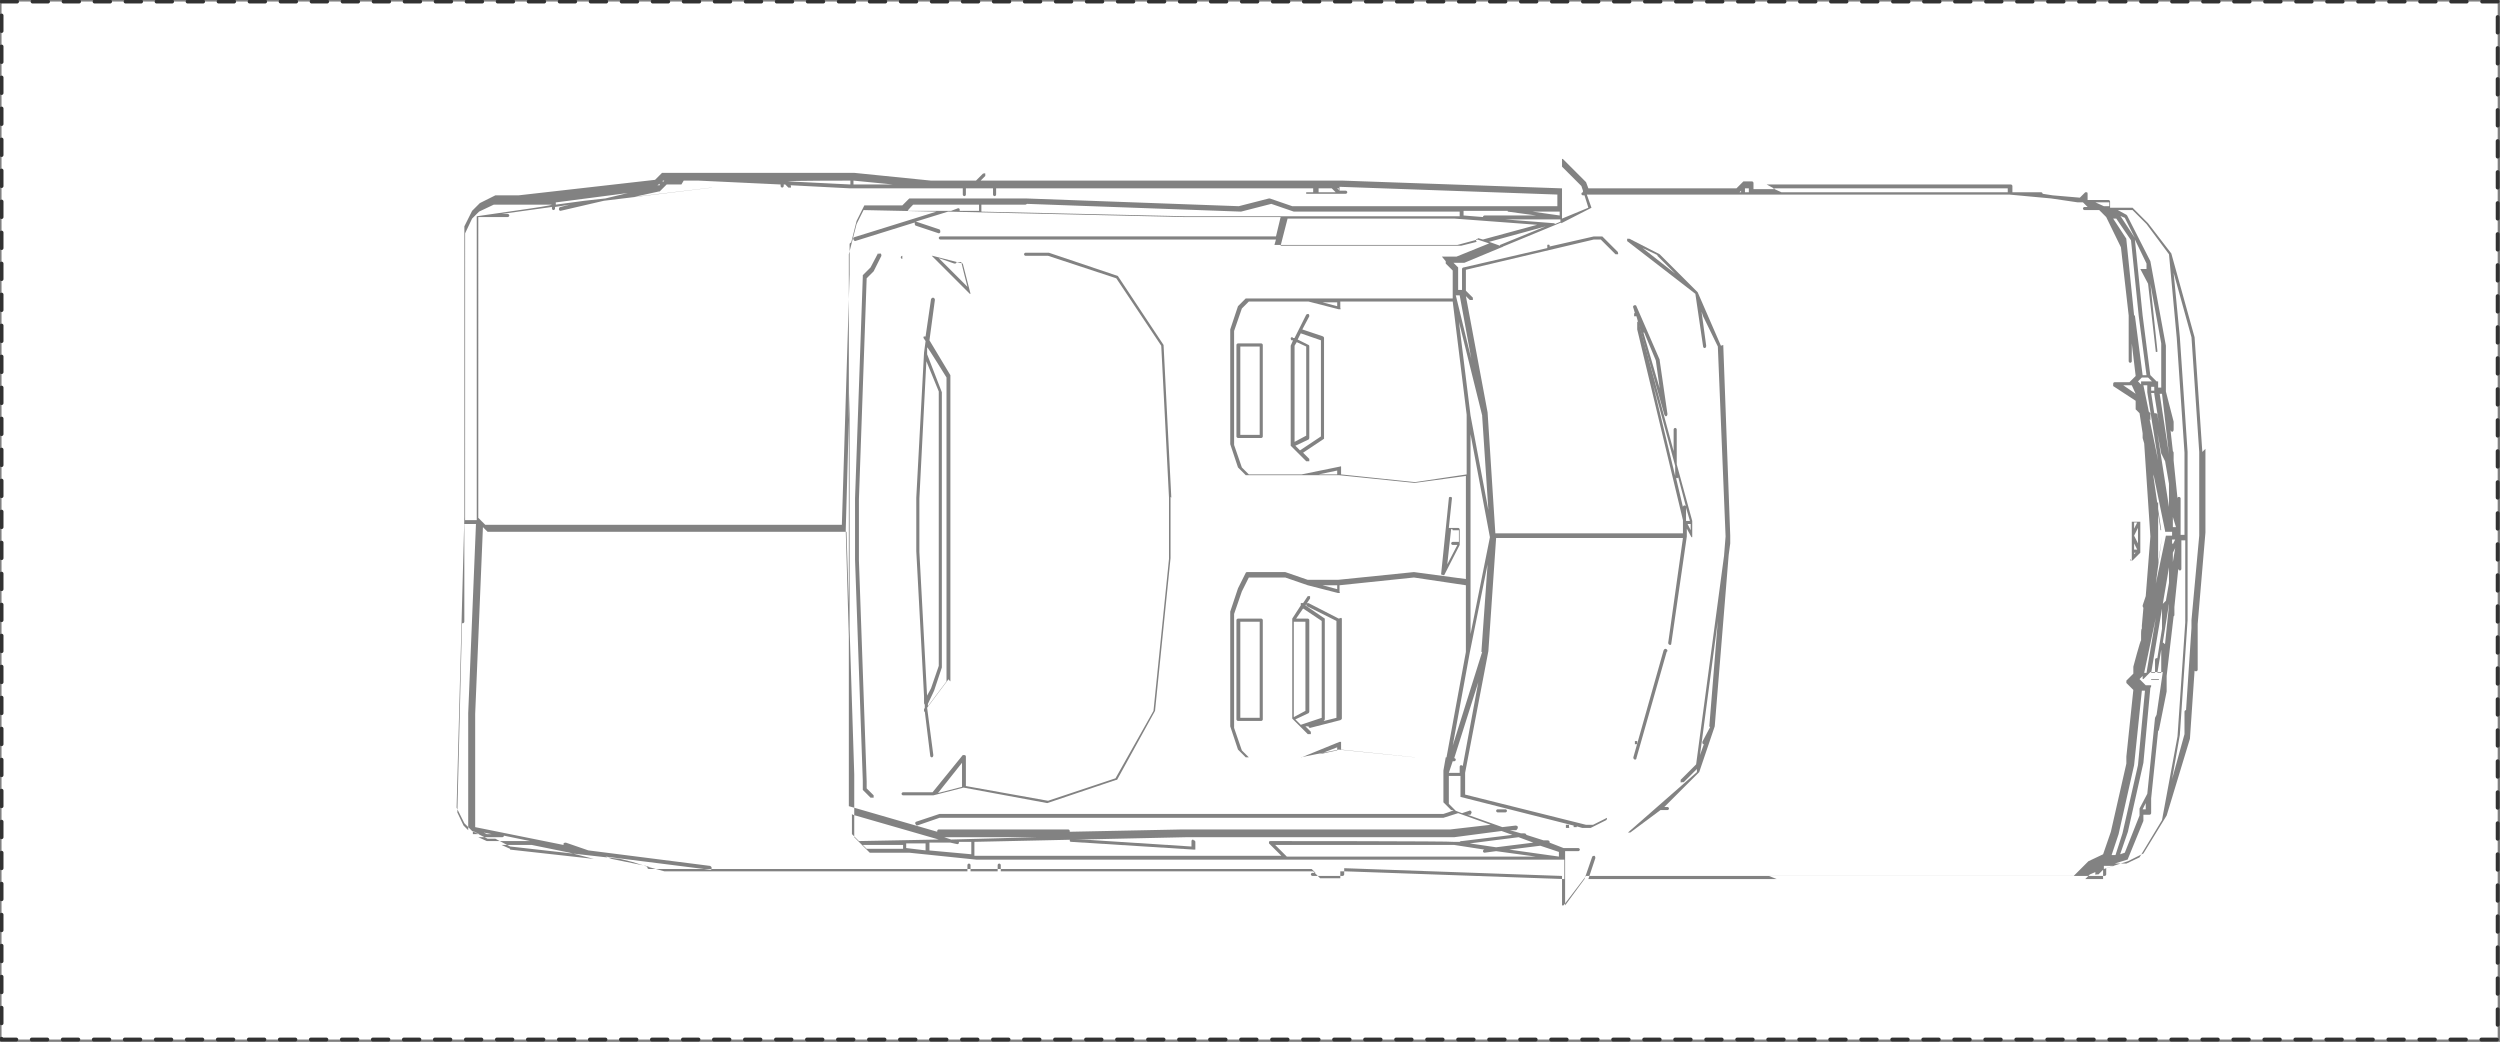 <?xml version="1.0" encoding="UTF-8"?><svg id="P2419" xmlns="http://www.w3.org/2000/svg" viewBox="0 0 322.5 134.4"><rect x="0" y="0" width="322.5" height="134.4" fill="#808080" stroke="none"/><defs><style>.cls-1{fill:#fff;stroke:#323232;stroke-dasharray:0 0 2 2;stroke-linecap:round;stroke-linejoin:round;stroke-width:.5px;}.cls-2{fill:#828282;}</style></defs><g id="P2419-2"><rect class="cls-1" x=".2" y=".2" width="322" height="133.9"/></g><path class="cls-2" d="m153.9,108.3c-.1,0-.2.1-.2.2v.7l-15.5-1c-.1,0-.2,0-.2.2,0,.1,0,.2.2.2l15.8,1h0c0,0,.1,0,.2,0,0,0,0,0,0,0,0,0,0,0,0,0,0,0,0,0,0,0s0,0,0,0v-1c0-.1-.1-.2-.2-.2Z"/><path class="cls-2" d="m202,106.4s0,0,0,.2,0,.1,0,.2c0,0,0,0,.2,0s.1,0,.2,0,0,0,0-.2,0-.1,0-.2c0,0-.2,0-.3,0Z"/><path class="cls-2" d="m194.2,104.4h-1c-.1,0-.2.1-.2.2s.1.2.2.2h1c.1,0,.2-.1.2-.2s-.1-.2-.2-.2Z"/><path class="cls-2" d="m113.3,32.6l-1,1.9-1,1s0,0,0,.2l-1,28.6v7.9l1,28.5v1c0,0,0,.1,0,.2l1,1s.1,0,.2,0,.1,0,.2,0c0,0,0-.2,0-.3l-.9-.9v-.9l-1-28.5v-7.9l1-28.5.9-.9s0,0,0,0l1-2c0-.1,0-.2-.1-.3-.1,0-.2,0-.3.1Z"/><path class="cls-2" d="m215.1,84c0-.1,0-.2-.2-.3-.1,0-.2,0-.3.2l-3.9,13.8c0,.1,0,.2.2.3,0,0,0,0,0,0,0,0,.2,0,.2-.2l3.9-13.7h0Z"/><path class="cls-2" d="m211,96c0,0,.1,0,.2,0s0,0,0-.2,0-.1,0-.2c0,0-.2,0-.3,0,0,0,0,0,0,.2s0,.1,0,.2c0,0,.1,0,.2,0Z"/><path class="cls-2" d="m172.7,79.8l-3.9-2c-.1,0-.2,0-.3.1,0,.1,0,.2.1.3l3.8,1.9v12.5l-2,.5h.3c0-.1.2-.2.2-.3v-12.8c0,0,0-.1,0-.2l-2.5-1.7.6-.9c0-.1,0-.2,0-.3-.1,0-.2,0-.3,0l-.6.9h0c-.1,0-.2,0-.3,0,0,.1,0,.2,0,.3h0s-1.1,1.7-1.1,1.7c0,0,0,0,0,.1v12.8s0,0,0,0c0,0,0,0,0,0,0,0,0,0,0,0,0,0,0,0,0,0l2,2s.1,0,.2,0,.1,0,.2,0c0,0,0-.2,0-.3l-.7-.7h.4c0,0,0,0,0,0,0,.1.1.2.2.2s0,0,0,0l3.9-1c0,0,.2-.1.2-.2v-12.8c0,0,0-.2-.1-.2Zm-5.8.4h1.5v11.5l-1.5.8v-12.2Zm.2,12.6l1.7-.8c0,0,.1-.1.1-.2v-11.8c0-.1-.1-.2-.2-.2h-1.5l.9-1.3,2.4,1.6v12.5l-2.7.9-.7-.7Z"/><path class="cls-2" d="m222,44.6s0,0,0,0l-3-6.9s0,0,0,0c0,0,0,0,0,0l-4.9-4.9s0,0,0,0c0,0,0,0,0,0l-3.9-2c-.1,0-.2,0-.3,0,0,0,0,.2,0,.3l8.8,6.8,1,6.8c0,.1.1.2.2.2s0,0,0,0c.1,0,.2-.1.2-.3l-.6-4.4.2.6,1.9,3.9,1,24.5-.2,2.5-3.6,26.9s0,0,0,0l-2,2c0,0,0,.2,0,.3s.1,0,.2,0,.1,0,.2,0l1.7-1.7v.4c0,0-8.9,7.8-8.9,7.8,0,0,0,0,0,0,0,0,0,0,0,0,0,0,0,0,0,0,0,0,0,0,0,0,0,0,0,0,0,0,0,0,0,0,0,0,0,0,.1,0,.2,0s0,0,.1,0l3.9-2.9h.9c.1,0,.2-.1.2-.2s-.1-.2-.2-.2h-.4l4.5-4.5s0,0,0,0c0,0,0,0,0,0l2-5.9s0,0,0,0c0,0,0,0,0,0l1.8-22.1.2-1.5c0,0,0-.1,0-.2v-.8c0,0-.9-24.6-.9-24.6Zm-8.2-11.6l2.3,2.3-4.2-3.3,1.9.9Zm6.8,60.8l-1,1.9c0,.1,0,.2.1.3,0,0,0,0,.1,0l-.5,1.4,2.3-17.3-1.1,13.6Z"/><path class="cls-2" d="m162.7,79.8h-3c-.1,0-.2.1-.2.2v12.8c0,.1.1.2.2.2h3c.1,0,.2-.1.2-.2v-12.8c0-.1-.1-.2-.2-.2Zm-.2,12.8h-2.5v-12.4h2.5v12.4Z"/><path class="cls-2" d="m122.6,87.9v-39.4s0,0,0-.1l-2.7-4.5.7-5.2c0-.1,0-.2-.2-.3-.1,0-.2,0-.3.2l-.7,4.8c0,0-.1,0-.2,0-.1,0-.1.2,0,.3l.2.3-.2,1.5-1,18.7v6.9l1,18.7v.7c0,0,0,.1,0,.1,0,.1,0,.2.1.3s0,0,0,0v.4c0,0-.1.2-.1.2,0,0,0,.2,0,.3,0,0,0,0,.1,0s0,0,0,0l.7,5.7c0,.1.1.2.2.2,0,0,0,0,0,0,.1,0,.2-.1.2-.3l-.8-6.1,2.7-3.6s0,0,0-.1Zm-3,2l-1-18.7v-6.9l.9-17.7,1.6,3.9v35.4l-1,2.9-.6,1.1h0Zm2.5-2l-2.4,3.2v-.3s.8-1.7.8-1.7l1-3s0,0,0,0v-35.5s0,0,0,0l-1.9-4.9v-.9c.1,0,2.5,3.9,2.5,3.9v39.3Z"/><path class="cls-2" d="m284.1,58.3l-1-14.8-3-10.8s0,0,0,0l-3-3.9s0,0,0,0c0,0,0,0,0,0,0,0,0,0,0,0l-2-2s0,0-.2,0h-2.7v-.8c0-.1-.1-.2-.2-.2h-2.7v-.8c0,0,0-.2-.1-.2,0,0-.2,0-.2,0l-.7.7-3.5-.3-1.3-.2s0,0,0,0c0-.1-.1-.2-.2-.2h-3.7v-.8c0-.1-.1-.2-.2-.2h-31.5s0,0,0,0c0,0,0,0,0,0,0,0,0,0,0,0,0,0,0,0,0,0,0,0,0,0,0,0,0,0,0,0,0,0,0,0,0,0,0,0,0,0,0,0,0,0h0s0,0,0,0c0,0,0,0,0,0,0,0,0,0,0,0,0,0,0,0,0,0,0,0,0,0,0,0,0,0,0,0,0,0,0,0,0,0,0,0l1.1.6h-2.8v-.8c0-.1-.1-.2-.2-.2h-1c0,0-.1,0-.1,0l-.9.9h-19.1l-.3-.8s0,0,0,0l-3-3s0,0-.1,0c0,0,0,0,0,0h0s0,0,0,0c0,0,0,0,0,0,0,0,0,0,0,0,0,0,0,0,0,0,0,0,0,0,0,0,0,0,0,0,0,0,0,0,0,0,0,.1,0,0,0,0,0,0s0,0,0,0v3.7l-28.3-1h-46.7l.6-.6c0,0,0-.2,0-.3s-.2,0-.3,0l-.9.9h-5.8l-9.9-1h-24.6s0,0,0,0c0,0-.1,0-.2,0l-.9.9-17.6,2h-2.9s0,0-.1,0l-2,1s0,0,0,0l-1,1s0,0,0,0l-1,2s0,0,0,.1v37.4l-1,37.4s0,0,0,.1l1,2s0,0,0,0l1,1s0,0,0,0l2,1s0,0,.1,0h.9l1.9,1s0,0,0,0l14.2,1.6,1.6.4,1.9.6s0,0,0,.1c0,.1.1.2.2.2h2s0,0,0,0h2.9s0,0,0,0h80.6l.5.5h-.4c-.1,0-.2.1-.2.2s.1.2.2.2h3.9c.1,0,.2-.1.2-.2v-.8l28.1,1v3.7s0,0,0,0c0,0,0,0,0,0h0c0,0,0,.1,0,.1,0,0,0,0,0,0,0,0,0,0,0,0,0,0,0,0,0,0,0,0,0,0,0,0,0,0,0,0,0,0h0s0,0,0,0h0c0,0,.1,0,.2,0,0,0,0,0,0,0,0,0,0,0,0,0,0,0,0,0,0,0l2.9-3.8h66.9c.1,0,.2-.1.2-.2v-.8l2.8-.9,2-1s0,0,0,0l3-4.9h0s0,0,0,0h0s0,0,0,0h0s3-9.9,3-9.9l.6-8.8c0,0,0,.1.2.1.1,0,.2-.1.2-.2v-5.9s0,0,0,0l1-11.8s0,0,0,0h0s0,0,0,0,0,0,0,0v-10.8Zm-.4,0v10.8s0,0,0,0c0,0,0,0,0,0h0c0,.1-1,10.9-1,10.9v1l-.7,10.6s0,0,0,0c-.1,0-.2.1-.2.2v2.9l-1.6,5.8,1-5.7,1-14.8v-21.7l-1-14.8-.8-8.3,2.3,8.3,1,14.8Zm-6.8-29.4h0s0,0,0,0h0s2.9,3.9,2.9,3.9l1,10.8,1,14.8v10.6h-.5v-4.7c0-.1-.1-.2-.2-.2s-.2,0-.2.2l-.5-4.9v-1c0,0,0-.1-.1-.2l-.3-2.7c0,0,.1.2.2.2s0,0,0,0c.1,0,.2-.1.2-.3v-.7s0-.1,0-.3l-1-3.9v-5.9s0,0,0,0h0s-2-10.9-2-10.9c0,0,0,0,0,0l-3-5.9s0,0-.1-.1l-1.1-.6h1.9l1.9,1.9Zm1.1,63.7s0,0,0,0c0,0,0,0,0,0,0,0,0,0,0,0,0,0,0,0,0,0,0,0,0,0,0,0l-1,9.8-1,1.9h0s0,0,0,0c0,0,0,0,0,0h0v.9l-1.9,4.8-.6.2,1-2.9,2-8.9s0,0,0,0c0,0,0,0,0,0l.9-9.7c0,0,.1,0,.1-.2v-.8h.8s0,0,0,0c0,0,.1,0,.2,0,0,0,0,0,0-.1,0,0,0,0,0,0h0s0,0,0,0c0,0,0,0,0,0,0,0,0,0,0,0,0,0,0,0,0,0,0,0,0,0,0,0,0,0,0,0,0,0h-1s0,0,0,0c0,0,0,0,0,0,0,0,0,0,0,0,0,0,0,0,0,0v.8h-.7l-.8-.8.4-.4v.4s0,0,0,0c0,0,0,0,0,0h0s0,0,0,0c0,0,0,0,0,0,0,0,0,0,0,0,0,0,0,0,0,0,0,0,0,0,0,0,0,0,0,0,0,0,0,0,0,0,0,0h0s0,0,0,0c0,0,0,0,0,0h0s0,0,0,0c0,0,.1,0,.1,0,0,0,0,0,0,0,0,0,0,0,0,0l.9-.9h1.6l-.8,5.5Zm-1.2,11v.8h-.4l.4-.8Zm-1.5-4.9l1-9.6h.4l-.9,9.6-2,8.8-.9,2.8h-.5l.9-2.7,2-8.9Zm-3.9,13h1.3l-1.3.4v-.4Zm3.6-62l.5,1.1-1.6-1.1h1.1Zm.5-.2l.8-.8h.8l.5.5h-1.4s0,0,0,0c0,0,0,0,0,0,0,0,0,0,0,0,0,0,0,0,0,0,0,0,0,0,0,0,0,0,0,0,0,0,0,0,0,0,0,0,0,0,0,0,0,0,0,0,0,0,0,0s0,0,0,0v.4l-.4-.4Zm-5.2-23.4h0s0,0,0,0h1s0,0,0,0h.8v.5h-.7l-1.1-.5h0Zm7.1,28.1v-.7c0,0,0-.1,0-.2l-.2-.2-.7-3.4h.5v.7s0,0,0,0c0,0,0,.1,0,.2h0s0,0,0,0c0,0,0,0,0,0l1.4,8.8-1.1-5.3Zm0-5.7l-1-7.8-1-9.8s0,0,0,0l1.5,3.1v.7c.1,0-.8,0-.8,0,0,0,0,0,0,0,0,0,0,0,0,0,0,0,0,0,0,0,0,0,0,0,0,0,0,0,0,0,0,0,0,0,0,0,0,0,0,0,0,0,0,0,0,0,0,0,0,0s0,0,0,0c0,0,0,0,0,0,0,0,0,0,0,0l1,1.9,1,8.8s0,0,0,0h0s0,0,0,0h0s0,0,0,0h0s0,0,0,0h0s0,0,0,0h0s0,0,0,0h0s0,0,0,0h0s0,0,0,0h0s0,0,0,0c0,0,0,0,0,0,0,0,0,0,0,0,0,0,0,0,.1,0h0s0,0,0,0h0s0,0,.1,0c0,0,0,0,0,0,0,0,0,0,0,0,0,0,0,0,0-.2s0,0,0,0l-.9-8.6,1.4,7.7v5.7h-.4v-.8c-.1,0-.2,0-.2,0,0,0,0,0,0,0l-.9-.9Zm-4-20.7s0,0,0,0c0,0,0,0,0,0l.7.3,1.3,2.6-1.9-2.9Zm4.5,23l.6,3.8-.2-1.1c0-.1-.1-.2-.3-.2,0,0,0,0-.1,0l-.4-2.6h.4Zm.4,5l.5,2.7s0,0,0,0l.5,1,.5,2.9v3l-1.5-9.6Zm2,9.3v.4c0,0,0-.2,0-.2v-.2Zm-1.8-14.3h.4l.9,7.8-1.2-7.8Zm-.5-.4h-.5v-.5c0,0,.4,0,.4,0v.5Zm2.3,17.7v-.6s0,0,0-.2v-.6l.4,1.3h-.5Zm0,3.2l.3-.6-.3,1.8v-1.2Zm0-1h0c0-.1,0-.2-.1-.2v-.5c0,0,0,0,0,0h.4l-.4.8Zm-3.4,16.5h-.3l1.5-7.1-1.2,7.1Zm-.4.4h0,0c0,0,0,0,0,0Zm3.3-15.2v3.2l-.4,2.3-.5.5s0,0,0,.2v2.9l-.6,3.8s0,0-.1,0c-.1,0-.2.1-.2.2v1.7h-.5l2.5-14.8Zm-.5,6.2v.2s0-.1,0-.1h0Zm-.5,5.6v3h-.5l.5-3Zm-3.5-43.1h0s-1-9.8-1-9.8c0,0,0,0,0-.1l-1.7-2.6h.4l1.9,2.8,1,9.8,1,7.6h-.5l-1-7.7Zm2.5,21.4v.4-.8c0,0,0,.3,0,.3Zm.4,2.8l.5,3.4s0,0,0,0c0,0,0,0,0,0h0c0,0,0,0,0,.1,0,0,0,0,0,0,0,0,0,0,0,0,0,0,0,0,0,0,0,0,0,0,.1,0s0,0,0,0c0,0,0,0,0,0,0,0,0,0,0,0,0,0,0,0,0,0,0,0,0,0,0,0,0,0,0,0,0,0,0,0,0,0,0,0,0,0,0,0,0,0s0,0,0,0c0,0,0,0,0,0h0s0,0,0,0l-1-6.9s0,0,0,0v-.3l1.5,7.3c0,0,0,0,0,.1,0,0,0,0,0,0,0,0,0,0,0,0h0s0,0,0,0c0,0,0,0,0,0h0s0,0,0,0h0s0,0,0,0h0s0,0,0,0h0s0,0,0,0h0s0,0,0,0c0,0,0,0,.1,0h.8v.5h-.8s0,0,0,0c0,0,0,0,0,0,0,0,0,0,0,0,0,0,0,0,0,0,0,0,0,0,0,0,0,0,0,0,0,0,0,0,0,0,0,0,0,0,0,0,0,0h0s0,0,0,0l-1.3,6.2.8-6.1s0,0,0,0c0,0,0,0,0,0,0,0,0,0,0,0,0,0,0,0,0,0,0,0,0,0,0,0,0,0,0,0,0,0,0,0,0,0,0,0,0,0,0,0,0,0h0s0,0,0,0c0,0,0,0,0,0,0,0,0,0,0,0,0,0,0,0,0,0,0,0,0,0,0,0,0,0,0,0,0,0,0,0,0,0,0,0,0,0,0,0,0,0,0,0,0,0,0,0,0,0,0,0,0,0h0s0,0,0,0,0,0,0,0l-.5,3.4v-2.4c0,0,0-.1,0-.2v-.8c0,0,0,0,0,0h0s0-4.4,0-4.4Zm-.4,10.2h0c0,0,0,0,0,0h0Zm1.4,8c0-.1-.1-.2-.2-.2s0,0,0,0l.8-5v.2l-.5,4.9Zm-10.3-57.5h0c0,.1,0,0,0,0h0Zm-9.8-.8h-29.3l-1.1-.5h30.3v.5Zm-33.5,0h-.5v-.5h.5v.5Zm-1-.2v.2h-.2l.2-.2Zm-20.4.2h0c-.1,0-.2.1-.2.2s.1.2.2.2h.2l.5,1.6-3.4,1.4v-6.7l2.5,2.5.2.6Zm-17.7,8.9s0,0,0,0c0,0,0,0,0,0,0,0,0,0,0,0,0,0,0,0,0,0,0,0,0,0,0,.1,0,0,0,.1,0,.2l.9.9v2.9s0,.7,0,.7h-26.5c0,0-.1,0-.2,0l-1,1s0,0,0,0l-1,3s0,0,0,0v14.8s0,0,0,0l1,3s0,0,0,0l1,1s0,0,.2,0h6.9s0,0,0,0h0s4.9,0,4.9,0l9.8,1s0,0,0,0c0,0,0,0,0,0l6.6-.9v13.3l-6.7-.9-9.8,1h-3.9l-2.9-1s0,0,0,0h-4.9c0,0-.2,0-.2.1l-1,2-1,3s0,0,0,0v14.8s0,0,0,0l1,3s0,0,0,0l1,1s0,0,.2,0h6.9s0,0,0,0l4.9-1,9.8,1s0,0,0,0h4l-.3,1.7s0,0,0,0c0,0,0,0,0,0v3.9c0,0,0,.1,0,.2l1,1s0,0,0,0h.3c0,.1-1.3.5-1.3.5h-65s0,0,0,0l-3,1c-.1,0-.2.2-.1.3,0,0,.1.2.2.2s0,0,0,0l2.9-1h65s0,0,0,0l1.9-.6,4.2,1.5-5.2.6h-34.5l-14.6.3s0,0,0-.1c0-.1-.1-.2-.2-.2h-16.7c-.1,0-.2.1-.2.2s0,.1,0,.1l-11.4-3.3V32.8l1-3.9.9-1.8,9.4.2-10.6,3.3c-.1,0-.2.2-.1.3,0,0,.1.2.2.2s0,0,0,0l7.7-2.4s0,0,0,.1c0,.1,0,.2.1.3l3,1s0,0,0,0c0,0,.2,0,.2-.2,0-.1,0-.2-.1-.3l-3-1s0,0-.1,0l4.2-1.3,30.4.7h12.5l-.6,2.5s0,0,0,0h-43.3c-.1,0-.2.1-.2.2s.1.2.2.2h43.3l-.2.7s0,0,0,0c0,0,0,0,0,0,0,0,0,0,0,0,0,0,0,0,0,0,0,0,0,0,0,0,0,0,0,0,0,0,0,0,0,0,0,0h23.6s0,0,0,0l2.6-.7,1.5.5-4.2,1.7h-1.9Zm1.8,4.4l1.5,8.2-2-8.2h.5Zm2.9,15.6l.8,12.1-2.3-12.2s0,0,0,0l-1.5-12.1,3,12.1Zm0,30.4l-3.8,12.1,2.2-12,2.3-11.4-.8,11.3Zm-2.7,14.6c-.1,0-.2.1-.2.2v.8h-1.4l.5-1.5h.2c.1,0,.2-.1.2-.2s-.1-.2-.2-.2h0l3.1-9.8-2,10.8Zm-5.9-1l-9.6-1v-.8c0,0,0-.1,0-.2,0,0-.1,0-.2,0l-4.9,2h-6.8l-.9-.9-1-2.9v-14.7l1-2.9.9-1.8h4.7l2.9,1,3.9,1c0,0,.1,0,.2,0s0-.1,0-.2v-.8l9.6-1,6.7,1v8.6l-2.5,13.6h-4.1Zm-10.1-.9l-2.3.5,2.3-.9v.5Zm0-21.3v.5l-1.9-.5h1.9Zm10.1-13.3l-9.6-1v-.8c0,0,0-.1,0-.2s-.1,0-.2,0l-4.9,1h-6.8l-.9-.9-1-2.9v-14.7l1-2.9.9-.9h7.7s3.9,1,3.9,1c0,0,.1,0,.2,0s0-.1,0-.2v-.8h14.5l1.8,14.6v7.7l-6.7,1Zm-10.1-1h-2.4l2.4-.5v.5Zm0-22.2v.5l-1.9-.5h1.9Zm17.2,42.8v-25.8l2.5,13.3-2.5,12.5Zm8.1,26.9l-4.8.6-3.4-.5,6.3-.8,1.9.7Zm3.3,1.2v.6l-6.4-.9,4-.5,2.4.8Zm-35.1.6l-1.5-1.5h23.1s3.9.6,3.9.6c-.1,0-.2.1-.2.2,0,.1.1.2.2.2s0,0,0,0l1.5-.2,5.1.7h-32.2Zm22.5-2c0,0-.1,0-.2.1h-.8c0-.1-23.6-.1-23.6-.1,0,0-.2,0-.2.1s0,.2,0,.2l1.6,1.6h-39.6v-1.7s0,0,0-.1l27.4-.6h34.5s6.1-.8,6.1-.8l1.4.5-6.5.8Zm-72.1,1h-4.6l-.5-.5h5.2c0-.1,0,.5,0,.5Zm-6.4-4.4l11.1,3.2-10.3.2-.9-.9v-2.6Zm11.7,2.9h12.1l-11.1.3-.9-.3Zm-4.8.8h2.5c0,0,0,.9,0,.9,0,0,0,0,0,0l-2.5-.3v-.7Zm3,.9v-1h2.7c0,0,.9.2.9.2,0,0,0,0,0,0,0,0,.2,0,.2-.2,0,0,0,0,0-.1h1.6s0,0,0,0v1.6l-5.5-.5s0,0,0,0Zm-10.3-24.2l-.5-17.1.5-17.7v34.8Zm22.9-59.2l27.6,1s0,0,0,0l3.9-1,2.9,1s0,0,0,0h21.4v.6h-.8c0,0-34.5,0-34.5,0l-26.4-.6s0,0,0-.1v-.8h5.7Zm62,1l3.7.5h-6.7c-.1,0-.2.1-.2.2s0,0,0,0l-2.5-.2v-.6h5.7Zm6.7.5l-3.5-.5h3.5v.5Zm-10.5,3c-.1,0-.2,0-.3.1,0,.1,0,.2.1.3h0s-2,.5-2,.5h-23.3l.9-3.5h21.5l10.7.8-7,1.9-.7-.2Zm-64.3-3.6h-2.6c0-.1,0-.1,0-.2,0-.1-.2-.2-.3-.1l-.8.3h-5.6c0-.1.7-.8.7-.8h8.5v.8s0,0,0,.1Zm67.1,4.5l-1.4-.5,7.3-2-5.9,2.4Zm6.1-2.5h0s0,0,0,0c0,0,0,0,0,0Zm.9-.4s0,0,0,0l-6.4-.5h7.2v.3l-.7.3Zm-27.8-4.3l-.2-.2h.2v.2Zm-.9-.2l.5.5h-2.2v-.5h1.7Zm-61.7-1l5.1.5h-5.1v-.5Zm-.4,0v.5l-8-.4h-.1c0-.1,8.1-.1,8.1-.1Zm-8.9,0h-1.6c0,0,1.6,0,1.6,0h0Zm-12.6,0h0s0,0,0,0h1.9l10.6.5v.2c0,.1.1.2.2.2s.2-.1.2-.2v-.2h.2s.4.4.4.4c0,0,.2,0,.3,0s0-.2,0-.3h0s7.7.4,7.7.4h6.9s0,0,0,0h2.9s0,0,0,0h2s0,0,0,0h2.7v.8c0,.1.1.2.2.2s.2-.1.2-.2v-.8h.8s0,0,0,0h2.7v.8c0,.1.1.2.2.2s.2-.1.2-.2v-.8h40.9v.5h-.8s0,0,0,0c0,0-.1,0-.1,0,0,0,0,0,0,0,0,0,0,0,0,.1s0,0,0,.1c0,0,0,0,0,0,0,0,0,0,.2,0h0s1,0,1,0h3.9c.1,0,.2-.1.2-.2s-.1-.2-.2-.2h-.8v-.5l28.1,1v1.5h-34.2l-2.9-1s0,0-.1,0l-3.9,1-27.5-1h-14.8c0,0-.1,0-.2,0l-.9.9h-4.8c0,0,0,0-.1,0,0,0,0,0,0,0,0,0,0,0,0,0l-1,2-.7,2.8s0,0,0,0c-.1,0-.2.1-.2.2v3.9l-1,32.3h-12.6s0,0,0,0h-33.4l-.9-.9V28h.8s0,0,0,0h2s0,0,0,0h1c.1,0,.2-.1.2-.2s-.1-.2-.2-.2h-.8l6.5-.9v.2c0,.1.1.2.2.2s.2-.1.2-.2v-.2l1.9-.3-1.2.3c-.1,0-.2.1-.2.3,0,.1.1.2.2.2s0,0,0,0l5.6-1.3,14-1.7s0,0,0,0c0,0,0,0,0,0,0,0,0,0,0,0,0,0,0,0,0,0,0,0,0,0,0,0s0,0,0,0c0,0,0,0,0,0,0,0,0,0,0,0,0,0,0,0,0,0,0,0,0,0,0,0,0,0,0,0-.1,0,0,0,0,0,0,0,0,0,0,0,0,0l-10,1.2,3.2-.7s0,0,.1,0l.9-.9h1.9Zm-2.7,0h.2l-.2.2v-.2Zm-.4.6h-.3s.3-.2.3-.2v.2Zm-13.3,2.2s0,0,0,0c0,0,0,0,0,0l9.2-1.2-2.9.7-2.7.3-3.7.5v-.3Zm-11.8,4l.9-1.9.9-.9,1.9-.9h2.9s0,0,0,0h2.9s0,0,0,0h1.7c0,.1-2.8.5-2.8.5h0s-6.9,1-6.9,1c0,0,0,0,0,0,0,0,0,0,0,0,0,0,0,0,0,0,0,0,0,0,0,0,0,0,0,0,0,0,0,0,0,0,0,0v39.2h-1.5V29.8Zm-1,74.7l.6-24.4s0,0,.1,0c.1,0,.2-.1.2-.2v-12.6h1.5l-1,24.4v5.9s0,0,0,0,0,0,0,0v8.8s0,0,0,0,0,0,0,0v.4l-.6-.6-.9-1.9Zm3.8,2.8l-.4-.2,1,.2h-.6Zm-1,0h-.8v-.4l.8.4h0Zm0,.4h3c0,0,.2,0,.2-.2l3.4.7h-5.6l-1.1-.5Zm4,1.5l-1.1-.5h3.9l4.9,1h0s3.1.8,3.1.8l-10.8-1.2Zm107.3,2.9h0c0,0-.1,0-.2,0,0,0,0,0,0,0,0,0,0,0,0,.1,0,0,0,0,0,0s0,0,0,0v.8h-2.6l-.9-.9s-.1,0-.2,0h-40.1v-.8c0-.1-.1-.2-.2-.2s-.2.1-.2.2v.8h-3.5v-.8c0-.1-.1-.2-.2-.2s-.2.1-.2.2v.8h-39.1l-2.2-.6h.2s0,0,0,0c0,0,.1,0,.1,0,0,0,0,0,0,0,0,0,0,0,0,0,0,0,0,0,0,0,0,0,0,0,0,0,0,0,0,0,0,0,0,0,0,0,0,0,0,0,0,0,0,0,0,0,0,0,0,0l-4.9-1-.8-.3,13.5,1.7s0,0,0,0c.1,0,.2,0,.2-.2,0-.1,0-.2-.2-.3l-15.7-2-2.9-1c-.1,0-.2,0-.3.1,0,0,0,.1,0,.2l-11.4-2.3v-14.6l1-24.1.6.6s0,0,.2,0h46.1l1,31.3v7.9c0,0,0,.1,0,.2l2,2s.1,0,.2,0h4.9l8.7.9s0,0,0,0h0s0,0,0,0c0,0,0,0,.2,0s.1,0,.2,0c0,0,0,0,0,0,0,0,0,0,0,0h.8c0,0,0,0,0,0h74.6v2.5l-28.3-1Zm56.1,1h-24.3l.9-2.7c0-.1,0-.2-.1-.3-.1,0-.2,0-.3.1l-1,2.9-2.5,3.4v-7h1.7c.1,0,.2-.1.2-.2s-.1-.2-.2-.2h-1.9l-1.8-.7s0,0,0-.1c0-.1-.1-.2-.3-.2h-.5c0,0-2.2-.7-2.2-.7,0,0,0,0,0,0,0-.1-.1-.2-.3-.2h-.4s-1.4-.4-1.4-.4h.8c.1-.1.2-.2.2-.4,0-.1-.1-.2-.3-.2l-1.7.2-4.5-1.6h.4c.1-.2.2-.3.1-.4,0-.1-.2-.2-.3-.1l-.9.3-.8-.3-.9-.9v-3.6h1.5v2.7s0,0,0,0c0,0,0,0,0,0,0,0,0,0,0,0,0,0,0,0,0,0,0,0,0,0,0,0l14.6,3.7s0,0,0,0c0,0,0,.1,0,.2,0,0,.1,0,.2,0s.1,0,.2,0c0,0,0,0,0-.1l.7.2s0,0,0,0h1s0,0,.1,0l2-1c0,0,.1-.1.1-.2v-.9l3.9-5.9s0,0,0,0c0,0,0,0,0,0s0,0,0,0c0,0,0,0,0,0,0,0,0,0,0,0,0,0,0,0,0,0,0,0,0,0,0,0,0,0,0,0,0,0,0,0,0,0,0,0,0,0,0,0,0,0,0,0,0,0,0,0,0,0,0,0,0,0,0,0,0,0,0,0l-3.9,5.9h0s0,0,0,0h0c0,0,0,0,0,0,0,0,0,0,0,0,0,0,0,0,0,0v.8l-1.8.9h-.9l-15.6-3.9v-2.8l3-15.7s0,0,0,0c0,0,0,0,0,0l1-14.6h18.5s0,0,0,0h5.6l-1.9,13.5c0,.1,0,.2.2.3,0,0,0,0,0,0,.1,0,.2,0,.2-.2l2-13.8s0,0,0,0c0,0,0,0,0,0s0,0,0,0v-1l.6,1.1s0,0,0,0c0,0,0,0,0,0,0,0,0,0,0,0,0,0,0,0,0,0,0,0,0,0,0,0,0,0,0,0,0,0,0,0,0,0,.1,0,0,0,0,0,0,0,0,0,0,0,0,0,0,0,0,0,0,0,0,0,0,0,0,0,0,0,0,0,0,0,0,0,0,0,0,0,0,0,0,0,0-.1,0,0,0,0,0,0,0,0,0,0,0,0v-2h0s0,0,0,0c0,0,0,0,0,0,0,0,0,0,0,0l-2-7.3v-4.5c0-.1-.1-.2-.2-.2s-.2.1-.2.2v2.8l-4.5-16.6c0,0,0-.1-.1-.1,0,0,0,0,0,0,0,0,0,0-.1,0,0,0,0,0,0,0,0,0,0,0,0,0,0,0,0,0,0,0,0,0,0,0,0,0,0,0,0,0,0,0,0,0,0,0,0,0v1s5.9,24.6,5.9,24.6v1.7h-24.2l-1-15.6h0s0,0,0,0h0s-2.8-15-2.8-15l.5.5s.1,0,.2,0,.1,0,.2,0c0,0,0-.2,0-.3l-.9-.9v-2.7l16.5-3.9h.9l1.9,1.9c0,0,.2,0,.3,0s0-.2,0-.3l-2-2s0,0,0,0c0,0,0,0,0,0h0s0,0,0,0c0,0,0,0-.1,0h-1s-5.7,1.3-5.7,1.3c0,0,0,0,0-.1s0-.1,0-.1c0,0-.2-.1-.3,0,0,0,0,.1,0,.2s0,.1,0,.2c0,0,0,0,0,0l-10.8,2.5c-.1,0-.2.1-.2.2v2.7h-.5v-2.7c0,0,0-.1,0-.2l-.6-.6h1.4s0,0,0,0l4.8-2s0,0,0,0c0,0,.1,0,.2-.1l7.5-3.1h0s0,0,0,0c0,0,0,0,0,0,0,0,0,0,0,.1,0,0,0,0,0,0,0,0,0,0,0,0,0,0,0,0,0,0,0,0,0,0,0,0,0,0,0,0,0,0,0,0,0,0,0,0s0,0,0,0c0,0,0,0,0,0l3.9-2s0,0,0,0c0,0,0,0,0,0,0,0,0,0,0,0s0,0,0,0l-.6-1.7h54.5l5.4.5,3.4.5s0,0,0,0c0,0,.1,0,.2,0h0c0,0,.5,0,.5,0,0,0,0,0,0,0,0,0,0,0,0,0h0s0,0,0,0l.6.6h-.4c-.1,0-.2.1-.2.2s.1.2.2.2h1.9l.5.5.4.4,1.9,3.9,1,8.8v5.9c0,.1.1.2.2.2s.2-.1.2-.2v-2.3s.5,4.2.5,4.2l-.8.8h-1.9c0,0-.2,0-.2.2,0,0,0,.2,0,.3l2.9,1.9v.9c0,0,0,.1,0,.2l.5.5.4,2.6v.6s0,0,0,0h0s.2.7.2.7l.8,12-.6,7.7-.4,1.2c0,.1,0,.2.1.3,0,0,0,0,0,0s0,0,0,0l-.2,2.3v.4c-.1,0-.1.6-.1.6v.9c-.1,0-1,3.4-1,3.4v.9l-.9.9c0,0,0,.2,0,.3l.9.9-.9,8.6s0,0,0,0c0,0,0,0,0,0,0,0,0,0,0,0,0,0,0,0,0,0,0,0,0,0,0,0s0,0,0,0v.9s-2,8.8-2,8.8l-1,2.9-1.9.9s0,0,0,0l-1,1s0,0,0,0c0,0,0,0,0,0l-.9.9h-39.3Zm-11.5-45.8h.4v.8l-.4-.8Zm.3-.4h-.5v-1.7l.5,1.7Zm-1.9-7.1v1.3l-2.9-12,2.9,10.7Zm.2,1.6c0,0,.1,0,.2-.1l1,3.8c0-.1-.1-.2-.2-.2s-.2.1-.2.2h0c0,0-.9-3.8-.9-3.8,0,0,0,.1.2.1Zm54.9,51.7h-2.2l.6-.6.7-.3h0c0,0,0,.2,0,.3s.1,0,.2,0,.1,0,.2,0l.6-.6v1.2Zm3.1-2h-1.5l1.6-.5c0,0,.1,0,.1-.1l2-4.9s0,0,0,0v-.8h.8c.1,0,.2-.1.2-.2v-1.9s0,0,0,0,0,0,0,0l.9-8.7c0,0,0,0,.1-.1l1-5v-2l.9-7.7c0,0,.1,0,.1-.2v-1l.5-4.9c0,0,.1.2.2.2s.2-.1.2-.2v-3.7h.5v10.6l-1,14.7-2,10.8-2.9,4.8-1.9.9Z"/><path class="cls-2" d="m186.2,74.2s0,0,0,0c0,0,0,0,0,0,0,0,0,0,0,0,0,0,0,0,0,0,0,0,0,0,0,0,0,0,.1,0,.1,0,0,0,0,0,0,0,0,0,0,0,0,0l2-3.9s0,0,0,0c0,0,0,0,0,0v-2c0-.1-.1-.2-.2-.2h-1c0,0-.1,0-.2,0l.4-3.8c0-.1,0-.2-.2-.2-.1,0-.2,0-.2.2l-1,9.8s0,0,0,0c0,0,0,0,0,0Zm1.2-5.8h.8v1.5h-.8c-.1,0-.2.1-.2.2s.1.2.2.2h.6l-1.3,2.5.5-4.6c0,0,0,.1.2.1Z"/><path class="cls-2" d="m274.8,72.1c0,0,0,.1,0,.2,0,0,0,0,.1,0,0,0,0,0,0,0,0,0,.1,0,.2,0l1-1s0,0,0,0c0,0,0,0,0,0,0,0,0,0,0-.1,0,0,0,0,0,0v-3.9s0,0,0,0h0s0,0,0,0c0,0,0,0,0,0,0,0,0,0,0,0,0,0,0,0,0,0,0,0,0,0,0,0,0,0,0,0,0,0,0,0,0,0,0,0,0,0,0,0,0,0,0,0,0,0,0,0,0,0,0,0,0,0,0,0,0,0,0,0h0s-1,0-1,0h0s0,0,0,0c0,0,0,0-.1,0,0,0,0,.1,0,.2s0,0,0,0v1s0,0,0,0,0,0,0,0v1s0,0,0,0,0,0,0,0v1.9s0,0,0,0,0,0,0,0v1s0,0,0,0Zm.5-2l.4.8h-.4v-.8Zm0,1.2h.2l-.2.2v-.2Zm.5-2.2s0,0,0,0c0,0,0,0,0,0h0v1s0,0,0,0,0,0,0,0h0s-.5-1-.5-1l.5-1v1Zm-.5-.9h0v-.8h.4l-.4.8Z"/><path class="cls-2" d="m151.1,64.2h0s-1-19.7-1-19.7c0,0,0,0,0,0,0,0,0,0,0,0l-5.9-8.9s0,0,0,0c0,0,0,0,0,0l-8.9-3s0,0,0,0h-3c-.1,0-.2.1-.2.2s.1.2.2.2h2.9l8.8,2.9,5.8,8.7,1,19.6v7.9l-2,19.6-4.9,8.7-8.7,2.9-10.6-1.9v-3.8c0,0,0-.2-.2-.2,0,0-.2,0-.2,0l-3.9,4.8h-3.8c-.1,0-.2.1-.2.2s.1.2.2.2h3.9s0,0,0,0h0s0,0,0,0l3.9-1,10.8,2s0,0,0,0c0,0,0,0,0,0l8.9-3s0,0,0,0c0,0,0,0,.1,0h0s0,0,0,0l4.9-8.9s0,0,0,0c0,0,0,0,0,0l2-19.7s0,0,0,0c0,0,0,0,0,0v-7.9s0,0,0,0,0,0,0,0Zm-27,37.3l-3.1.8,3.1-3.9v3.1Z"/><path class="cls-2" d="m170.7,43.4l-2.7-.9.9-1.7c0-.1,0-.2-.1-.3-.1,0-.2,0-.3.1l-1.5,3h-.2c-.1-.2-.2-.1-.3,0,0,.1,0,.2.1.3h.2c0,0-.3.7-.3.7,0,0,0,0,0,.1v12.8s0,0,0,0c0,0,0,0,0,0,0,0,0,0,0,0,0,0,0,0,0,0l2,2s.1,0,.2,0,.1,0,.2,0c0,0,0-.2,0-.3l-.8-.8,2.7-1.8c0,0,0-.1,0-.2v-12.8c0,0,0-.2-.2-.2Zm-3.5.7l1.3.6v11.5l-1.5.8v-12.4l.3-.5Zm3.2,12.2l-2.7,1.8-.6-.6,1.7-.8c0,0,.1-.1.1-.2v-11.8c0,0,0-.2-.1-.2l-1.4-.7.4-.8,2.6.9v12.5Z"/><path class="cls-2" d="m162.7,44.3h-3c-.1,0-.2.1-.2.2v11.8c0,.1.1.2.2.2h3c.1,0,.2-.1.2-.2v-11.8c0-.1-.1-.2-.2-.2Zm-.2,11.8h-2.5v-11.4h2.5v11.4Z"/><path class="cls-2" d="m214.1,46.4l-3-6.9c0-.1-.2-.2-.3-.1-.1,0-.2.2-.1.3l.2.7c0,0-.1,0-.1,0,0,0,0,.1,0,.2s0,.1,0,.2c0,0,.1,0,.2,0s0,0,.1,0l3.6,12.7c0,0,.1.2.2.2s0,0,0,0c.1,0,.2-.1.2-.3l-1-6.9s0,0,0,0Zm-2-3.5l1.5,3.6.5,3.6-2.1-7.2Z"/><path class="cls-2" d="m116.4,33h3.8l4.9,4.9s0,0,0,0c0,0,0,0,.1,0s0,0,0,0c0,0,0,0,0,0,0,0,0,0,0,0,0,0,0,0,0,0,0,0,0,0,0,0,0,0,0,0,0,0,0,0,0,0,0,0l-1-3.9s0,0,0,0c0,0,0,0,0,0,0,0,0,0,0,0,0,0,0,0,0,0,0,0,0,0,0,0,0,0,0,0,0,0l-3.9-1s0,0,0,0c0,0,0,0,0,0h-3.9c-.1,0-.2.1-.2.2s.1.2.2.2Zm6.8,1s0,0,0,0c0,0,.2,0,.2-.2,0,0,0,0,0,0h.6c0,.1.8,3.2.8,3.2l-3.7-3.7,2,.7Z"/></svg>